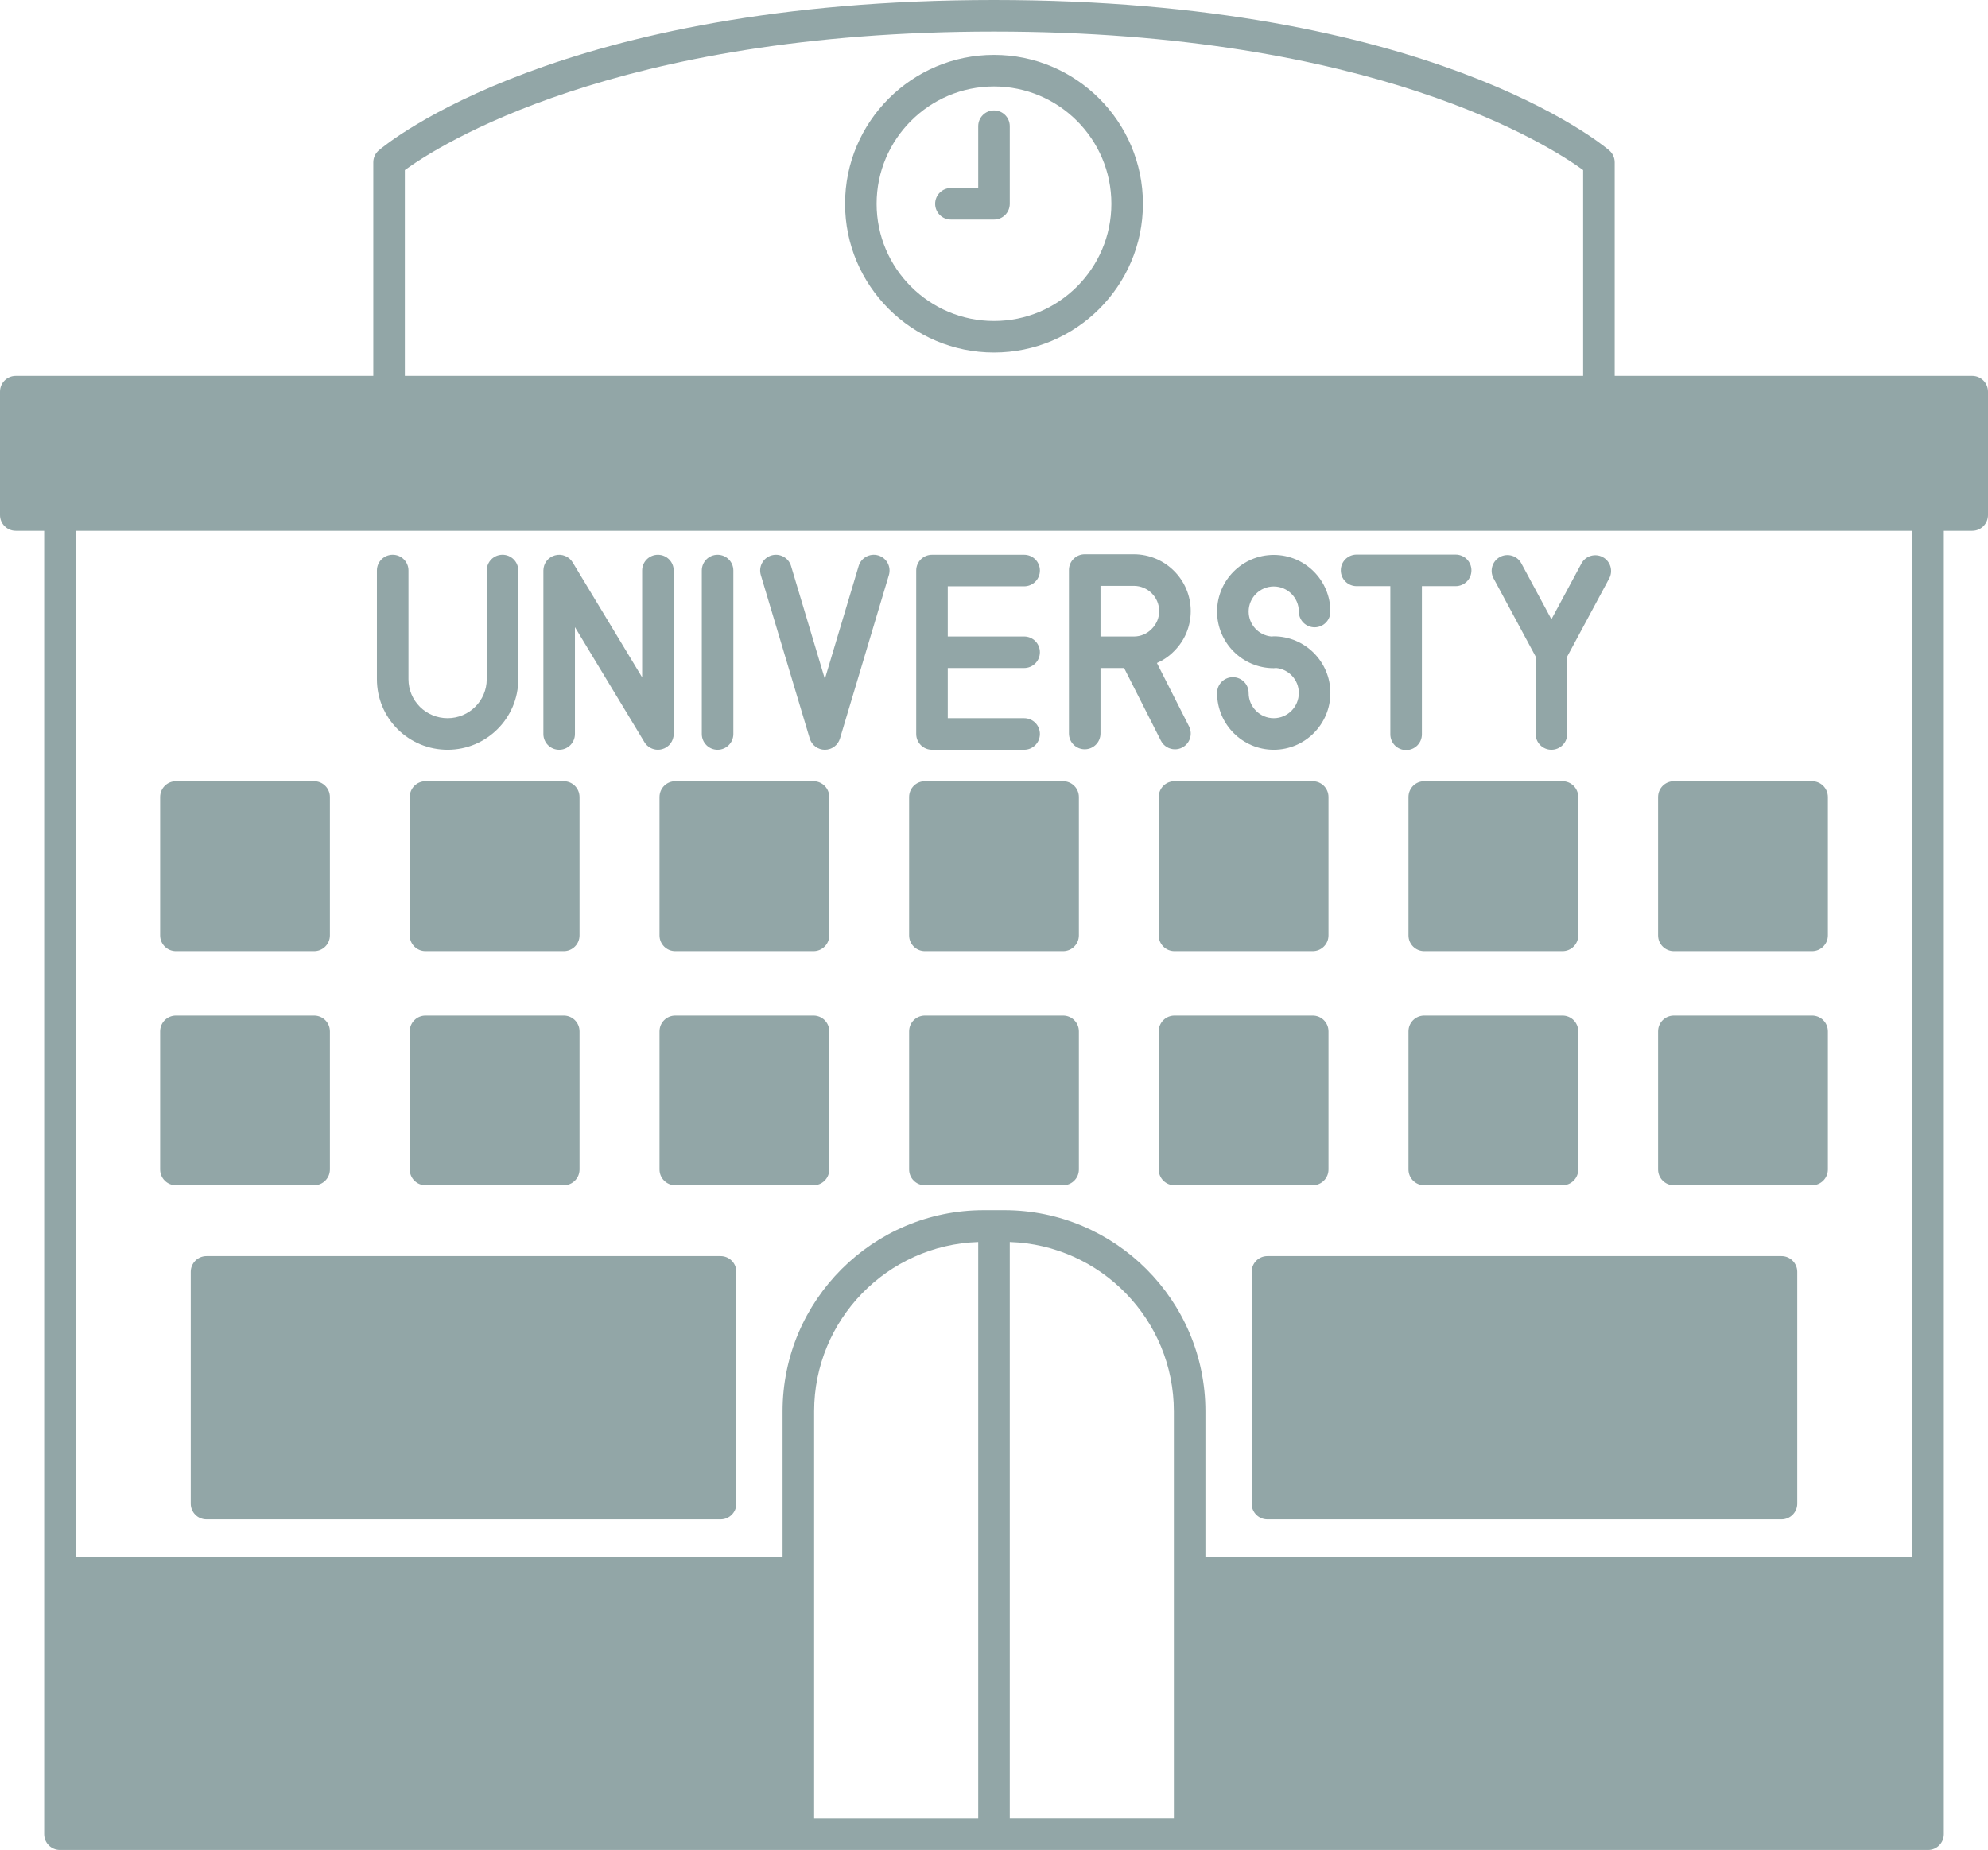 <?xml version="1.0" encoding="UTF-8" standalone="no"?><svg xmlns="http://www.w3.org/2000/svg" xmlns:xlink="http://www.w3.org/1999/xlink" fill="#92a6a7" height="117.3" preserveAspectRatio="xMidYMid meet" version="1" viewBox="0.0 0.0 126.0 117.3" width="126" zoomAndPan="magnify"><g id="change1_1"><path d="M125,23.83h-22.66V10.29c0-0.292-0.128-0.57-0.35-0.76C101.535,9.141,90.533,0,63,0S24.465,9.141,24.01,9.53 c-0.222,0.189-0.35,0.468-0.35,0.76v13.54H1c-0.553,0-1,0.447-1,1v7.819c0,0.553,0.447,1,1,1h1.8v82.63c0,0.553,0.447,1,1,1h46.8 H75.4h46.8c0.553,0,1-0.447,1-1v-82.63h1.8c0.553,0,1-0.447,1-1V24.83C126,24.277,125.553,23.83,125,23.83z M64,78.737 c5.765,0.187,10.4,4.923,10.4,10.732v25.81H64V78.737z M76.4,98.689v-9.22c0-7.03-5.72-12.75-12.75-12.75H62.35 c-7.03,0-12.75,5.72-12.75,12.75v9.22H4.8v-65.04h116.4v65.04H76.4z M25.66,10.782C27.719,9.278,38.934,2,63,2 c24.071,0,35.286,7.281,37.34,8.782V23.83H25.66V10.782z M51.6,89.47c0-5.81,4.635-10.546,10.4-10.732v36.542H51.6V89.47z" fill="inherit"/><path d="M63,3.479c-5.205,0-9.44,4.235-9.44,9.44c0,5.199,4.235,9.43,9.44,9.43s9.44-4.23,9.44-9.43 C72.44,7.715,68.205,3.479,63,3.479z M63,20.35c-4.103,0-7.44-3.333-7.44-7.43c0-4.103,3.338-7.44,7.44-7.44s7.44,3.338,7.44,7.44 C70.44,17.017,67.103,20.35,63,20.35z" fill="inherit"/><path d="M63,7c-0.553,0-1,0.447-1,1v3.92h-1.73c-0.553,0-1,0.447-1,1s0.447,1,1,1H63c0.553,0,1-0.447,1-1V8C64,7.447,63.553,7,63,7 z" fill="inherit"/><path d="M28.37,47.529c2.47,0,4.479-2.005,4.479-4.47v-6.89c0-0.553-0.447-1-1-1s-1,0.447-1,1v6.89c0,1.361-1.112,2.47-2.479,2.47 c-0.661,0-1.285-0.257-1.753-0.717c-0.469-0.47-0.728-1.092-0.728-1.753v-6.89c0-0.553-0.447-1-1-1s-1,0.447-1,1v6.89 c0,1.195,0.467,2.32,1.319,3.173C26.059,47.068,27.181,47.529,28.37,47.529z" fill="inherit"/><path d="M35.44,47.529c0.553,0,1-0.447,1-1v-6.771l4.404,7.288c0.184,0.305,0.512,0.482,0.855,0.482 c0.089,0,0.18-0.012,0.269-0.037c0.433-0.12,0.731-0.514,0.731-0.963V36.17c0-0.553-0.447-1-1-1s-1,0.447-1,1v6.771l-4.404-7.288 c-0.23-0.384-0.691-0.567-1.124-0.445c-0.433,0.12-0.731,0.514-0.731,0.963v10.359C34.44,47.082,34.888,47.529,35.44,47.529z" fill="inherit"/><path d="M45.48,47.529c0.553,0,1-0.447,1-1V36.17c0-0.553-0.447-1-1-1s-1,0.447-1,1v10.359 C44.48,47.082,44.928,47.529,45.48,47.529z" fill="inherit"/><path d="M59.07,47.529h5.84c0.553,0,1-0.447,1-1s-0.447-1-1-1h-4.84v-3.18h4.84c0.553,0,1-0.447,1-1s-0.447-1-1-1h-4.84v-3.18h4.84 c0.553,0,1-0.447,1-1s-0.447-1-1-1h-5.84c-0.553,0-1,0.447-1,1v10.359C58.07,47.082,58.518,47.529,59.07,47.529z" fill="inherit"/><path d="M55.667,35.212c-0.531-0.157-1.087,0.143-1.245,0.671l-2.142,7.158l-2.143-7.158c-0.158-0.528-0.716-0.828-1.245-0.671 c-0.528,0.158-0.829,0.716-0.671,1.245l3.101,10.359c0.127,0.423,0.517,0.713,0.958,0.713c0.442,0,0.831-0.29,0.958-0.713 l3.1-10.359C56.496,35.928,56.195,35.37,55.667,35.212z" fill="inherit"/><path d="M73.578,46.952c0.176,0.348,0.527,0.548,0.893,0.548c0.151,0,0.306-0.034,0.451-0.108c0.492-0.249,0.689-0.851,0.439-1.344 l-2.035-4.016c0.398-0.178,0.764-0.422,1.074-0.738c0.689-0.677,1.069-1.584,1.069-2.555c0-1.984-1.619-3.6-3.609-3.6h-3.11 c-0.553,0-1,0.447-1,1v5.21v5.15c0,0.553,0.447,1,1,1s1-0.447,1-1v-4.15h1.496L73.578,46.952z M69.75,37.14h2.11 c0.888,0,1.609,0.718,1.609,1.6c0,0.43-0.167,0.83-0.483,1.141c-0.297,0.303-0.696,0.47-1.126,0.47h-2.11V37.14z" fill="inherit"/><path d="M80.73,45.529c-0.877,0-1.591-0.718-1.591-1.6c0-0.553-0.447-1-1-1s-1,0.447-1,1c0,1.984,1.61,3.6,3.591,3.6 c1.979,0,3.59-1.615,3.59-3.6c0-1.979-1.61-3.59-3.59-3.59c-0.052,0-0.104,0.004-0.153,0.012c-0.806-0.077-1.438-0.757-1.438-1.582 c0-0.877,0.714-1.59,1.591-1.59s1.59,0.713,1.59,1.59c0,0.553,0.447,1,1,1s1-0.447,1-1c0-1.979-1.61-3.59-3.59-3.59 c-1.98,0-3.591,1.61-3.591,3.59s1.61,3.59,3.591,3.59c0.052,0,0.104-0.004,0.153-0.012c0.805,0.077,1.437,0.757,1.437,1.582 C82.32,44.812,81.607,45.529,80.73,45.529z" fill="inherit"/><path d="M85.98,37.159h2.14v9.391c0,0.553,0.447,1,1,1s1-0.447,1-1v-9.391h2.14c0.553,0,1-0.447,1-1s-0.447-1-1-1H85.98 c-0.553,0-1,0.447-1,1S85.428,37.159,85.98,37.159z" fill="inherit"/><path d="M97.33,41.623v4.906c0,0.553,0.447,1,1,1s1-0.447,1-1v-4.907l2.661-4.949c0.262-0.486,0.079-1.093-0.407-1.354 c-0.485-0.262-1.093-0.08-1.354,0.407l-1.9,3.534l-1.908-3.545c-0.262-0.485-0.866-0.668-1.355-0.406 c-0.485,0.263-0.668,0.869-0.406,1.355L97.33,41.623z" fill="inherit"/><path d="M67.38,49.529h-8.76c-0.553,0-1,0.447-1,1V59.3c0,0.553,0.447,1,1,1h8.76c0.553,0,1-0.447,1-1v-8.771 C68.38,49.977,67.933,49.529,67.38,49.529z" fill="inherit"/><path d="M51.56,49.529H42.8c-0.553,0-1,0.447-1,1V59.3c0,0.553,0.447,1,1,1h8.76c0.553,0,1-0.447,1-1v-8.771 C52.56,49.977,52.112,49.529,51.56,49.529z" fill="inherit"/><path d="M36.73,50.529c0-0.553-0.447-1-1-1H26.97c-0.553,0-1,0.447-1,1V59.3c0,0.553,0.447,1,1,1h8.761c0.553,0,1-0.447,1-1V50.529 z" fill="inherit"/><path d="M11.15,60.3h8.76c0.553,0,1-0.447,1-1v-8.771c0-0.553-0.447-1-1-1h-8.76c-0.553,0-1,0.447-1,1V59.3 C10.15,59.853,10.598,60.3,11.15,60.3z" fill="inherit"/><path d="M74.44,49.529c-0.553,0-1,0.447-1,1V59.3c0,0.553,0.447,1,1,1h8.76c0.553,0,1-0.447,1-1v-8.771c0-0.553-0.447-1-1-1H74.44z" fill="inherit"/><path d="M100.03,50.529c0-0.553-0.447-1-1-1H90.27c-0.553,0-1,0.447-1,1V59.3c0,0.553,0.447,1,1,1h8.761c0.553,0,1-0.447,1-1 V50.529z" fill="inherit"/><path d="M114.85,49.529h-8.76c-0.553,0-1,0.447-1,1V59.3c0,0.553,0.447,1,1,1h8.76c0.553,0,1-0.447,1-1v-8.771 C115.85,49.977,115.402,49.529,114.85,49.529z" fill="inherit"/><path d="M67.38,64.38h-8.76c-0.553,0-1,0.447-1,1v8.76c0,0.553,0.447,1,1,1h8.76c0.553,0,1-0.447,1-1v-8.76 C68.38,64.827,67.933,64.38,67.38,64.38z" fill="inherit"/><path d="M51.56,64.38H42.8c-0.553,0-1,0.447-1,1v8.76c0,0.553,0.447,1,1,1h8.76c0.553,0,1-0.447,1-1v-8.76 C52.56,64.827,52.112,64.38,51.56,64.38z" fill="inherit"/><path d="M35.73,64.38H26.97c-0.553,0-1,0.447-1,1v8.76c0,0.553,0.447,1,1,1h8.761c0.553,0,1-0.447,1-1v-8.76 C36.73,64.827,36.283,64.38,35.73,64.38z" fill="inherit"/><path d="M20.91,74.14v-8.76c0-0.553-0.447-1-1-1h-8.76c-0.553,0-1,0.447-1,1v8.76c0,0.553,0.447,1,1,1h8.76 C20.463,75.14,20.91,74.692,20.91,74.14z" fill="inherit"/><path d="M84.2,74.14v-8.76c0-0.553-0.447-1-1-1h-8.76c-0.553,0-1,0.447-1,1v8.76c0,0.553,0.447,1,1,1h8.76 C83.753,75.14,84.2,74.692,84.2,74.14z" fill="inherit"/><path d="M99.03,64.38H90.27c-0.553,0-1,0.447-1,1v8.76c0,0.553,0.447,1,1,1h8.761c0.553,0,1-0.447,1-1v-8.76 C100.03,64.827,99.583,64.38,99.03,64.38z" fill="inherit"/><path d="M114.85,64.38h-8.76c-0.553,0-1,0.447-1,1v8.76c0,0.553,0.447,1,1,1h8.76c0.553,0,1-0.447,1-1v-8.76 C115.85,64.827,115.402,64.38,114.85,64.38z" fill="inherit"/><path d="M45.67,79.63H13.09c-0.553,0-1,0.447-1,1v14.689c0,0.553,0.447,1,1,1h32.58c0.553,0,1-0.447,1-1V80.63 C46.67,80.077,46.223,79.63,45.67,79.63z" fill="inherit"/><path d="M112.91,79.63H80.33c-0.553,0-1,0.447-1,1v14.689c0,0.553,0.447,1,1,1h32.58c0.553,0,1-0.447,1-1V80.63 C113.91,80.077,113.463,79.63,112.91,79.63z" fill="inherit"/></g></svg>